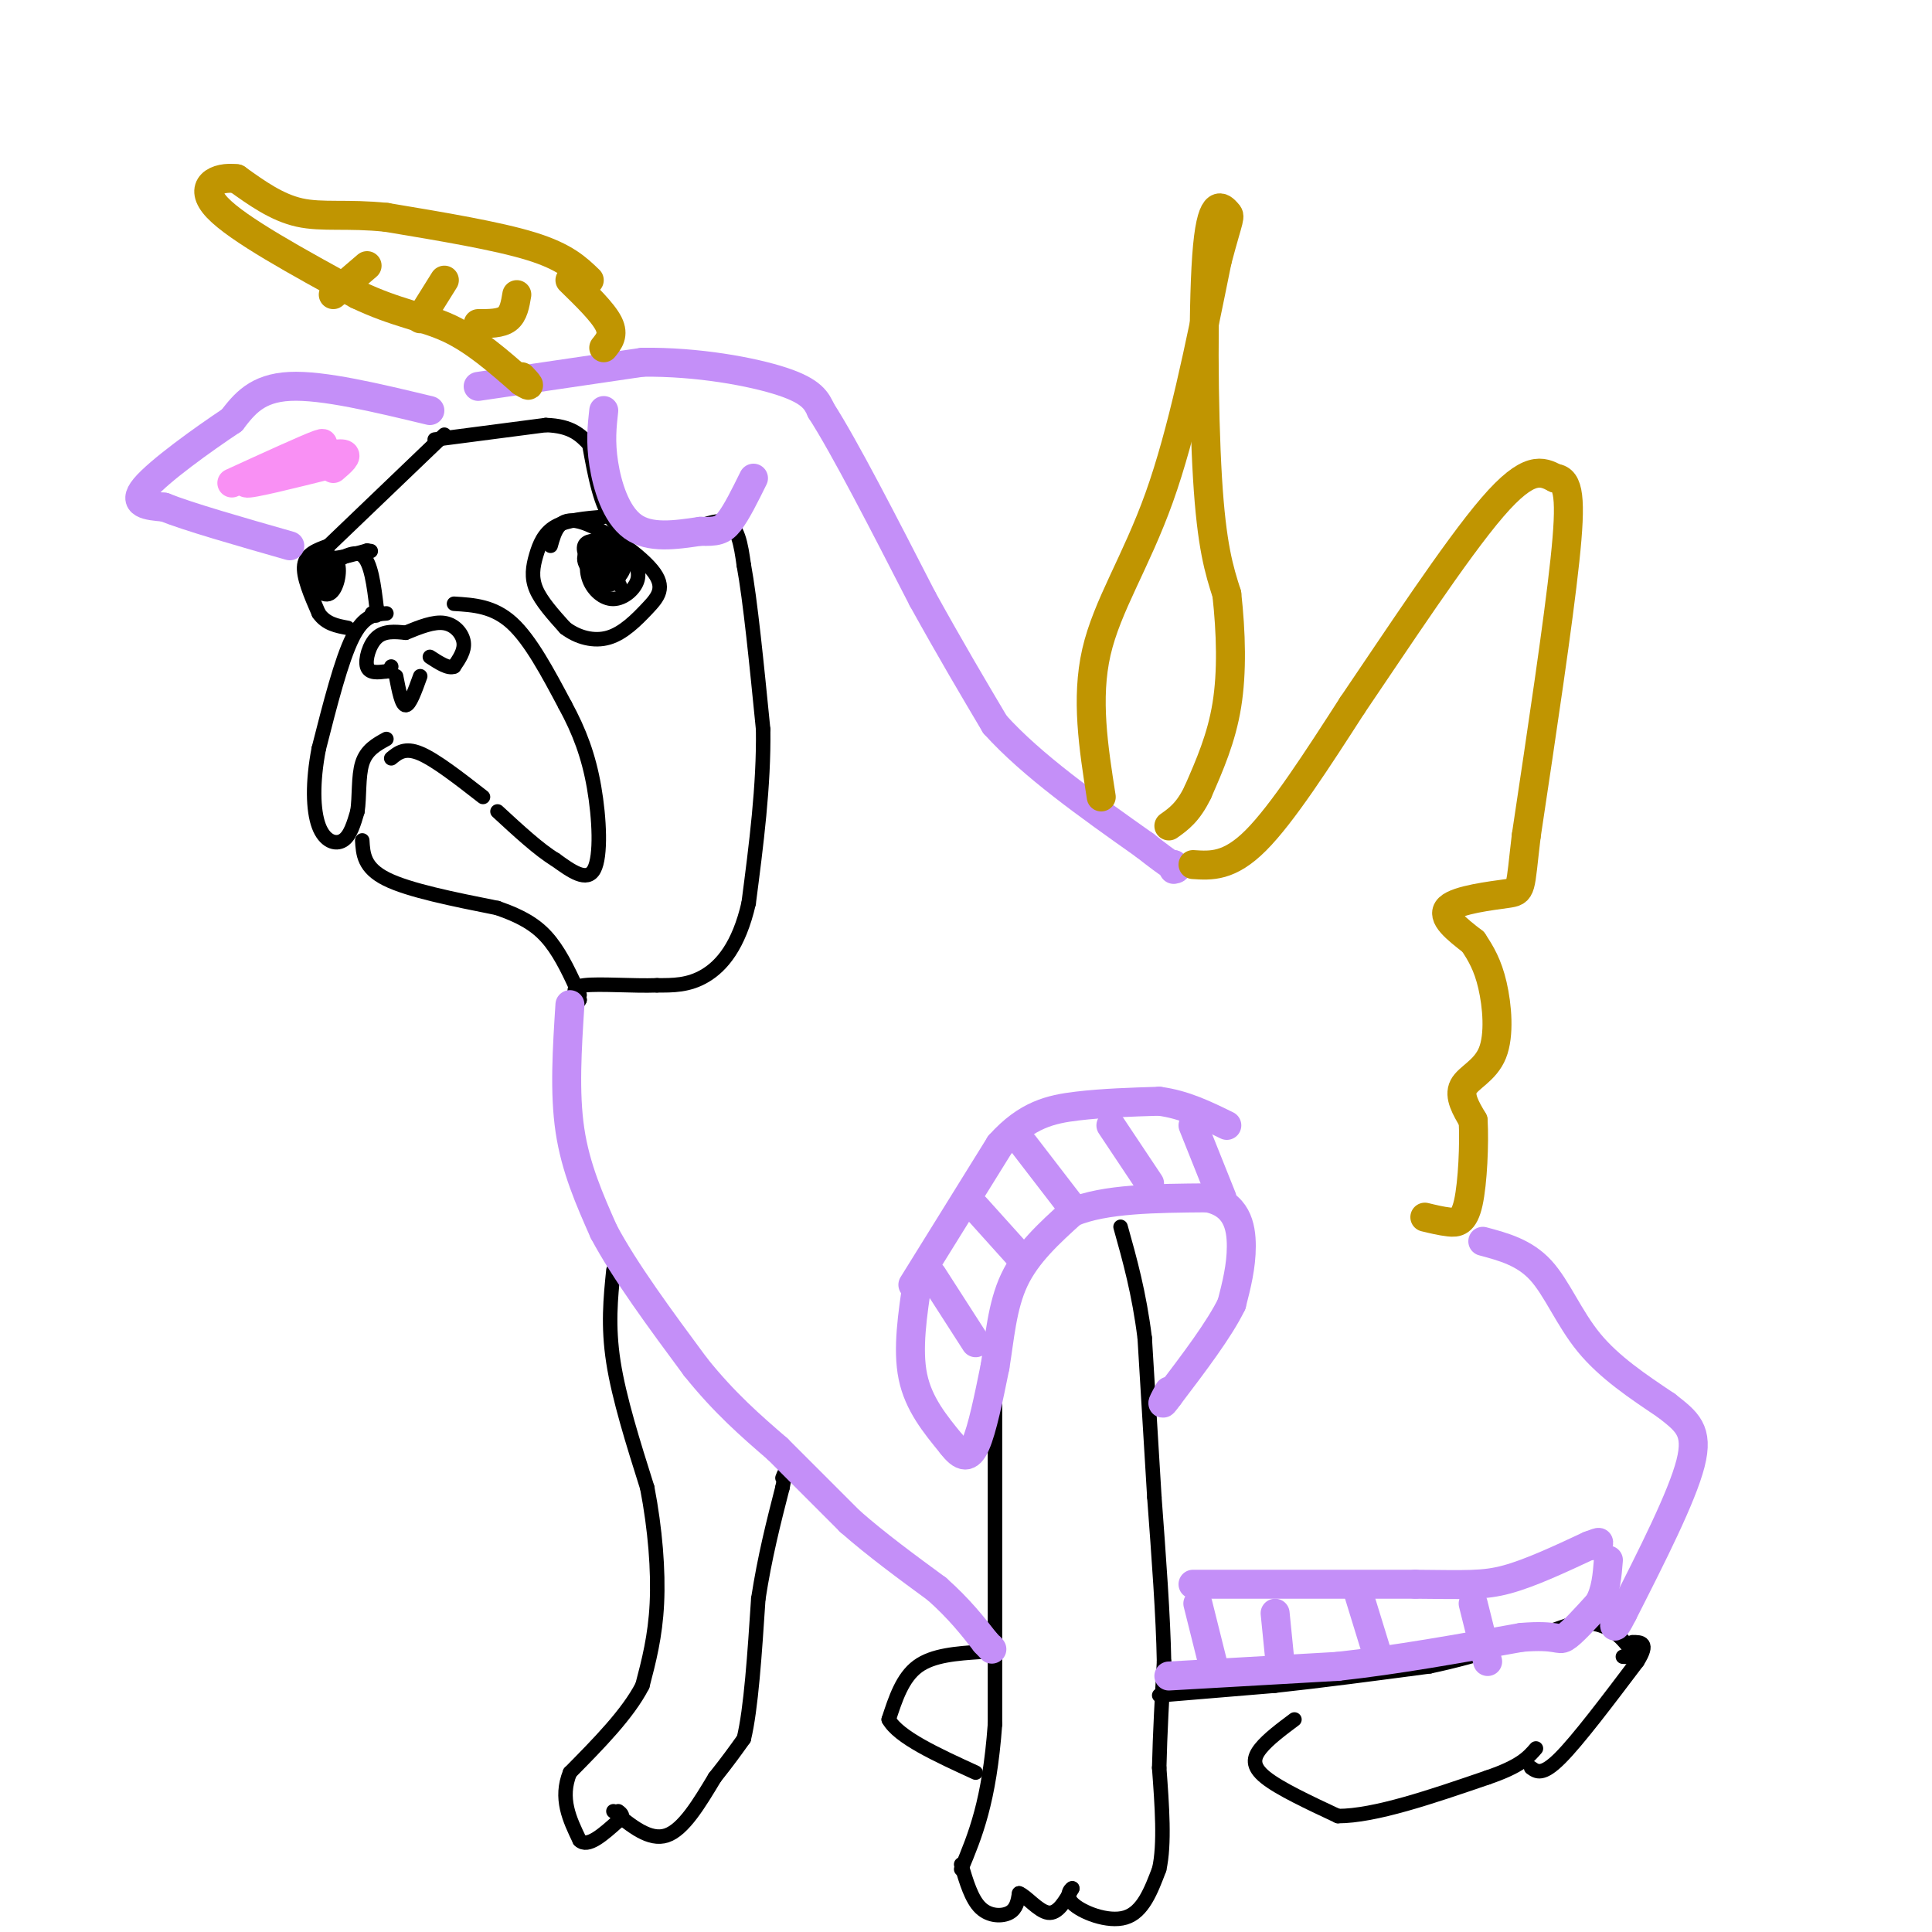 <svg viewBox='0 0 400 400' version='1.1' xmlns='http://www.w3.org/2000/svg' xmlns:xlink='http://www.w3.org/1999/xlink'><g fill='none' stroke='#000000' stroke-width='3' stroke-linecap='round' stroke-linejoin='round'><path d='M92,90c0.000,0.000 -24.000,23.000 -24,23'/><path d='M68,113c-2.667,4.000 2.667,2.500 8,1'/><path d='M76,114c1.333,0.167 0.667,0.083 0,0'/><path d='M84,131c-2.222,-0.222 -4.444,-0.444 -6,1c-1.556,1.444 -2.444,4.556 -2,6c0.444,1.444 2.222,1.222 4,1'/><path d='M80,139c0.833,0.000 0.917,-0.500 1,-1'/><path d='M82,140c0.583,3.000 1.167,6.000 2,6c0.833,0.000 1.917,-3.000 3,-6'/><path d='M84,131c2.889,-1.178 5.778,-2.356 8,-2c2.222,0.356 3.778,2.244 4,4c0.222,1.756 -0.889,3.378 -2,5'/><path d='M94,138c-1.167,0.500 -3.083,-0.750 -5,-2'/><path d='M80,127c-2.333,0.167 -4.667,0.333 -7,5c-2.333,4.667 -4.667,13.833 -7,23'/><path d='M66,155c-1.345,6.929 -1.208,12.750 0,16c1.208,3.250 3.488,3.929 5,3c1.512,-0.929 2.256,-3.464 3,-6'/><path d='M74,168c0.467,-2.933 0.133,-7.267 1,-10c0.867,-2.733 2.933,-3.867 5,-5'/><path d='M94,125c4.083,0.250 8.167,0.500 12,4c3.833,3.500 7.417,10.250 11,17'/><path d='M117,146c2.964,5.440 4.875,10.542 6,17c1.125,6.458 1.464,14.274 0,17c-1.464,2.726 -4.732,0.363 -8,-2'/><path d='M115,178c-3.333,-2.000 -7.667,-6.000 -12,-10'/><path d='M81,157c1.417,-1.167 2.833,-2.333 6,-1c3.167,1.333 8.083,5.167 13,9'/><path d='M75,174c0.167,2.833 0.333,5.667 5,8c4.667,2.333 13.833,4.167 23,6'/><path d='M103,188c5.756,2.000 8.644,4.000 11,7c2.356,3.000 4.178,7.000 6,11'/><path d='M125,107c-3.810,0.327 -7.619,0.655 -10,2c-2.381,1.345 -3.333,3.708 -4,6c-0.667,2.292 -1.048,4.512 0,7c1.048,2.488 3.524,5.244 6,8'/><path d='M117,130c2.556,1.972 5.947,2.901 9,2c3.053,-0.901 5.767,-3.633 8,-6c2.233,-2.367 3.986,-4.368 1,-8c-2.986,-3.632 -10.710,-8.895 -15,-10c-4.290,-1.105 -5.145,1.947 -6,5'/><path d='M122,113c-0.405,2.423 -0.810,4.845 0,7c0.810,2.155 2.833,4.042 5,4c2.167,-0.042 4.476,-2.012 5,-4c0.524,-1.988 -0.738,-3.994 -2,-6'/><path d='M130,114c-2.655,-1.726 -8.292,-3.042 -9,-1c-0.708,2.042 3.512,7.440 5,8c1.488,0.560 0.244,-3.720 -1,-8'/><path d='M125,113c-1.373,-0.888 -4.304,0.892 -4,3c0.304,2.108 3.844,4.544 6,4c2.156,-0.544 2.926,-4.070 2,-5c-0.926,-0.930 -3.550,0.734 -4,2c-0.450,1.266 1.275,2.133 3,3'/><path d='M128,120c0.279,-0.643 -0.523,-3.750 -2,-5c-1.477,-1.250 -3.628,-0.644 -3,1c0.628,1.644 4.037,4.327 5,5c0.963,0.673 -0.518,-0.663 -2,-2'/><path d='M67,118c3.083,-2.167 6.167,-4.333 8,-3c1.833,1.333 2.417,6.167 3,11'/><path d='M78,126c0.333,2.000 -0.333,1.500 -1,1'/><path d='M68,113c-2.333,0.833 -4.667,1.667 -5,4c-0.333,2.333 1.333,6.167 3,10'/><path d='M66,127c1.500,2.167 3.750,2.583 6,3'/><path d='M68,116c-2.060,0.649 -4.119,1.298 -4,3c0.119,1.702 2.417,4.458 4,4c1.583,-0.458 2.452,-4.131 2,-6c-0.452,-1.869 -2.226,-1.935 -4,-2'/><path d='M66,115c-0.800,1.244 -0.800,5.356 0,6c0.800,0.644 2.400,-2.178 4,-5'/><path d='M70,116c-0.400,0.467 -3.400,4.133 -4,5c-0.600,0.867 1.200,-1.067 3,-3'/><path d='M69,118c0.167,-0.333 -0.917,0.333 -2,1'/><path d='M90,91c0.000,0.000 23.000,-3.000 23,-3'/><path d='M113,88c5.333,0.167 7.167,2.083 9,4'/><path d='M122,92c1.167,6.417 2.333,12.833 5,16c2.667,3.167 6.833,3.083 11,3'/><path d='M138,111c4.200,-0.600 9.200,-3.600 12,-3c2.800,0.600 3.400,4.800 4,9'/><path d='M154,117c1.333,7.167 2.667,20.583 4,34'/><path d='M158,151c0.167,11.667 -1.417,23.833 -3,36'/><path d='M155,187c-2.022,8.844 -5.578,12.956 -9,15c-3.422,2.044 -6.711,2.022 -10,2'/><path d='M136,204c-4.844,0.178 -11.956,-0.378 -15,0c-3.044,0.378 -2.022,1.689 -1,3'/><path d='M120,207c-0.333,0.667 -0.667,0.833 -1,1'/><path d='M206,291c0.000,0.000 0.000,66.000 0,66'/><path d='M206,357c-1.167,16.000 -4.083,23.000 -7,30'/><path d='M199,386c1.067,3.600 2.133,7.200 4,9c1.867,1.800 4.533,1.800 6,1c1.467,-0.800 1.733,-2.400 2,-4'/><path d='M211,392c1.422,0.489 3.978,3.711 6,4c2.022,0.289 3.511,-2.356 5,-5'/><path d='M222,391c0.202,-0.393 -1.792,1.125 0,3c1.792,1.875 7.369,4.107 11,3c3.631,-1.107 5.315,-5.554 7,-10'/><path d='M240,387c1.167,-5.167 0.583,-13.083 0,-21'/><path d='M240,366c0.167,-7.167 0.583,-14.583 1,-22'/><path d='M241,344c-0.167,-9.333 -1.083,-21.667 -2,-34'/><path d='M239,310c-0.667,-11.167 -1.333,-22.083 -2,-33'/><path d='M237,277c-1.167,-9.333 -3.083,-16.167 -5,-23'/><path d='M127,263c-0.583,5.750 -1.167,11.500 0,19c1.167,7.500 4.083,16.750 7,26'/><path d='M134,308c1.667,8.622 2.333,17.178 2,24c-0.333,6.822 -1.667,11.911 -3,17'/><path d='M133,349c-3.000,5.833 -9.000,11.917 -15,18'/><path d='M118,367c-2.167,5.333 -0.083,9.667 2,14'/><path d='M120,381c1.667,1.667 4.833,-1.167 8,-4'/><path d='M128,377c1.333,-1.000 0.667,-1.500 0,-2'/><path d='M127,375c3.750,3.083 7.500,6.167 11,5c3.500,-1.167 6.750,-6.583 10,-12'/><path d='M148,368c2.667,-3.333 4.333,-5.667 6,-8'/><path d='M154,360c1.500,-6.167 2.250,-17.583 3,-29'/><path d='M157,331c1.333,-8.667 3.167,-15.833 5,-23'/><path d='M162,308c0.833,-4.167 0.417,-3.083 0,-2'/><path d='M203,342c-4.917,0.333 -9.833,0.667 -13,3c-3.167,2.333 -4.583,6.667 -6,11'/><path d='M184,356c2.000,3.667 10.000,7.333 18,11'/><path d='M268,356c-2.733,2.044 -5.467,4.089 -7,6c-1.533,1.911 -1.867,3.689 1,6c2.867,2.311 8.933,5.156 15,8'/><path d='M277,376c7.667,0.000 19.333,-4.000 31,-8'/><path d='M308,368c6.833,-2.333 8.417,-4.167 10,-6'/><path d='M317,366c1.167,0.833 2.333,1.667 6,-2c3.667,-3.667 9.833,-11.833 16,-20'/><path d='M339,344c2.500,-4.000 0.750,-4.000 -1,-4'/><path d='M240,351c0.000,0.000 24.000,-2.000 24,-2'/><path d='M264,349c9.333,-1.000 20.667,-2.500 32,-4'/><path d='M296,345c10.333,-2.167 20.167,-5.583 30,-9'/><path d='M326,336c7.000,-0.500 9.500,2.750 12,6'/><path d='M338,342c1.667,1.167 -0.167,1.083 -2,1'/></g>
<g fill='none' stroke='#C48FF8' stroke-width='6' stroke-linecap='round' stroke-linejoin='round'><path d='M118,208c-0.583,9.083 -1.167,18.167 0,26c1.167,7.833 4.083,14.417 7,21'/><path d='M125,255c4.333,8.167 11.667,18.083 19,28'/><path d='M144,283c6.000,7.500 11.500,12.250 17,17'/><path d='M161,300c5.333,5.333 10.167,10.167 15,15'/><path d='M176,315c5.500,4.833 11.750,9.417 18,14'/><path d='M194,329c4.667,4.167 7.333,7.583 10,11'/><path d='M204,340c1.833,2.000 1.417,1.500 1,1'/><path d='M189,266c0.000,0.000 18.000,-29.000 18,-29'/><path d='M207,237c5.600,-6.244 10.600,-7.356 16,-8c5.400,-0.644 11.200,-0.822 17,-1'/><path d='M240,228c5.167,0.667 9.583,2.833 14,5'/><path d='M190,265c-1.083,7.167 -2.167,14.333 -1,20c1.167,5.667 4.583,9.833 8,14'/><path d='M197,299c2.178,2.889 3.622,3.111 5,0c1.378,-3.111 2.689,-9.556 4,-16'/><path d='M206,283c0.978,-5.867 1.422,-12.533 4,-18c2.578,-5.467 7.289,-9.733 12,-14'/><path d='M222,251c6.667,-2.833 17.333,-2.917 28,-3'/><path d='M250,248c6.000,1.222 7.000,5.778 7,10c0.000,4.222 -1.000,8.111 -2,12'/><path d='M255,270c-2.500,5.167 -7.750,12.083 -13,19'/><path d='M242,289c-2.167,3.000 -1.083,1.000 0,-1'/><path d='M99,80c0.000,0.000 34.000,-5.000 34,-5'/><path d='M133,75c11.378,-0.156 22.822,1.956 29,4c6.178,2.044 7.089,4.022 8,6'/><path d='M170,85c4.833,7.500 12.917,23.250 21,39'/><path d='M191,124c6.000,10.833 10.500,18.417 15,26'/><path d='M206,150c7.667,8.500 19.333,16.750 31,25'/><path d='M237,175c6.167,4.833 6.083,4.417 6,4'/><path d='M243,179c1.000,0.833 0.500,0.917 0,1'/><path d='M307,257c4.311,1.156 8.622,2.311 12,6c3.378,3.689 5.822,9.911 10,15c4.178,5.089 10.089,9.044 16,13'/><path d='M345,291c4.222,3.311 6.778,5.089 5,12c-1.778,6.911 -7.889,18.956 -14,31'/><path d='M336,334c-2.500,5.000 -1.750,2.000 -1,-1'/><path d='M247,328c0.000,0.000 46.000,0.000 46,0'/><path d='M293,328c10.622,0.089 14.178,0.311 19,-1c4.822,-1.311 10.911,-4.156 17,-7'/><path d='M329,320c3.000,-1.167 2.000,-0.583 1,0'/><path d='M242,347c0.000,0.000 35.000,-2.000 35,-2'/><path d='M277,345c12.167,-1.333 25.083,-3.667 38,-6'/><path d='M315,339c7.600,-0.622 7.600,0.822 9,0c1.400,-0.822 4.200,-3.911 7,-7'/><path d='M331,332c1.500,-2.667 1.750,-5.833 2,-9'/><path d='M248,332c0.000,0.000 3.000,12.000 3,12'/><path d='M264,334c0.000,0.000 1.000,10.000 1,10'/><path d='M281,329c0.000,0.000 4.000,13.000 4,13'/><path d='M305,332c0.000,0.000 3.000,12.000 3,12'/><path d='M193,264c0.000,0.000 9.000,14.000 9,14'/><path d='M202,250c0.000,0.000 9.000,10.000 9,10'/><path d='M212,237c0.000,0.000 10.000,13.000 10,13'/><path d='M230,233c0.000,0.000 8.000,12.000 8,12'/><path d='M247,233c0.000,0.000 6.000,15.000 6,15'/><path d='M125,85c-0.356,3.222 -0.711,6.444 0,11c0.711,4.556 2.489,10.444 6,13c3.511,2.556 8.756,1.778 14,1'/><path d='M145,110c3.289,0.111 4.511,-0.111 6,-2c1.489,-1.889 3.244,-5.444 5,-9'/><path d='M89,85c-11.083,-2.667 -22.167,-5.333 -29,-5c-6.833,0.333 -9.417,3.667 -12,7'/><path d='M48,87c-6.044,4.022 -15.156,10.578 -18,14c-2.844,3.422 0.578,3.711 4,4'/><path d='M34,105c5.000,2.000 15.500,5.000 26,8'/></g>
<g fill='none' stroke='#F990F4' stroke-width='6' stroke-linecap='round' stroke-linejoin='round'><path d='M48,100c7.833,-3.583 15.667,-7.167 18,-8c2.333,-0.833 -0.833,1.083 -4,3'/><path d='M62,95c-3.867,1.756 -11.533,4.644 -11,5c0.533,0.356 9.267,-1.822 18,-4'/><path d='M69,96c1.786,-0.750 -2.750,-0.625 -3,-1c-0.250,-0.375 3.786,-1.250 5,-1c1.214,0.250 -0.393,1.625 -2,3'/></g>
<g fill='none' stroke='#C09501' stroke-width='6' stroke-linecap='round' stroke-linejoin='round'><path d='M122,58c-2.500,-2.417 -5.000,-4.833 -12,-7c-7.000,-2.167 -18.500,-4.083 -30,-6'/><path d='M80,45c-8.089,-0.844 -13.311,0.044 -18,-1c-4.689,-1.044 -8.844,-4.022 -13,-7'/><path d='M49,37c-4.200,-0.556 -8.200,1.556 -4,6c4.200,4.444 16.600,11.222 29,18'/><path d='M74,61c8.067,3.867 13.733,4.533 19,7c5.267,2.467 10.133,6.733 15,11'/><path d='M108,79c2.500,1.667 1.250,0.333 0,-1'/><path d='M118,58c3.417,3.333 6.833,6.667 8,9c1.167,2.333 0.083,3.667 -1,5'/><path d='M99,67c2.333,0.000 4.667,0.000 6,-1c1.333,-1.000 1.667,-3.000 2,-5'/><path d='M87,66c0.000,0.000 5.000,-8.000 5,-8'/><path d='M69,61c0.000,0.000 7.000,-6.000 7,-6'/><path d='M247,179c3.750,0.250 7.500,0.500 13,-5c5.500,-5.500 12.750,-16.750 20,-28'/><path d='M280,146c8.978,-13.200 21.422,-32.200 29,-41c7.578,-8.800 10.289,-7.400 13,-6'/><path d='M322,99c2.822,0.311 3.378,4.089 2,17c-1.378,12.911 -4.689,34.956 -8,57'/><path d='M316,173c-1.369,11.440 -0.792,11.542 -4,12c-3.208,0.458 -10.202,1.274 -12,3c-1.798,1.726 1.601,4.363 5,7'/><path d='M305,195c1.577,2.362 3.021,4.767 4,9c0.979,4.233 1.494,10.293 0,14c-1.494,3.707 -4.998,5.059 -6,7c-1.002,1.941 0.499,4.470 2,7'/><path d='M305,232c0.262,4.679 -0.083,12.875 -1,17c-0.917,4.125 -2.405,4.179 -4,4c-1.595,-0.179 -3.298,-0.589 -5,-1'/><path d='M228,165c-1.600,-10.200 -3.200,-20.400 -1,-30c2.200,-9.600 8.200,-18.600 13,-32c4.800,-13.400 8.400,-31.200 12,-49'/><path d='M252,54c2.539,-9.581 2.887,-9.032 2,-10c-0.887,-0.968 -3.008,-3.453 -4,7c-0.992,10.453 -0.855,33.844 0,48c0.855,14.156 2.427,19.078 4,24'/><path d='M254,123c0.889,8.044 1.111,16.156 0,23c-1.111,6.844 -3.556,12.422 -6,18'/><path d='M248,164c-2.000,4.167 -4.000,5.583 -6,7'/></g>
</svg>